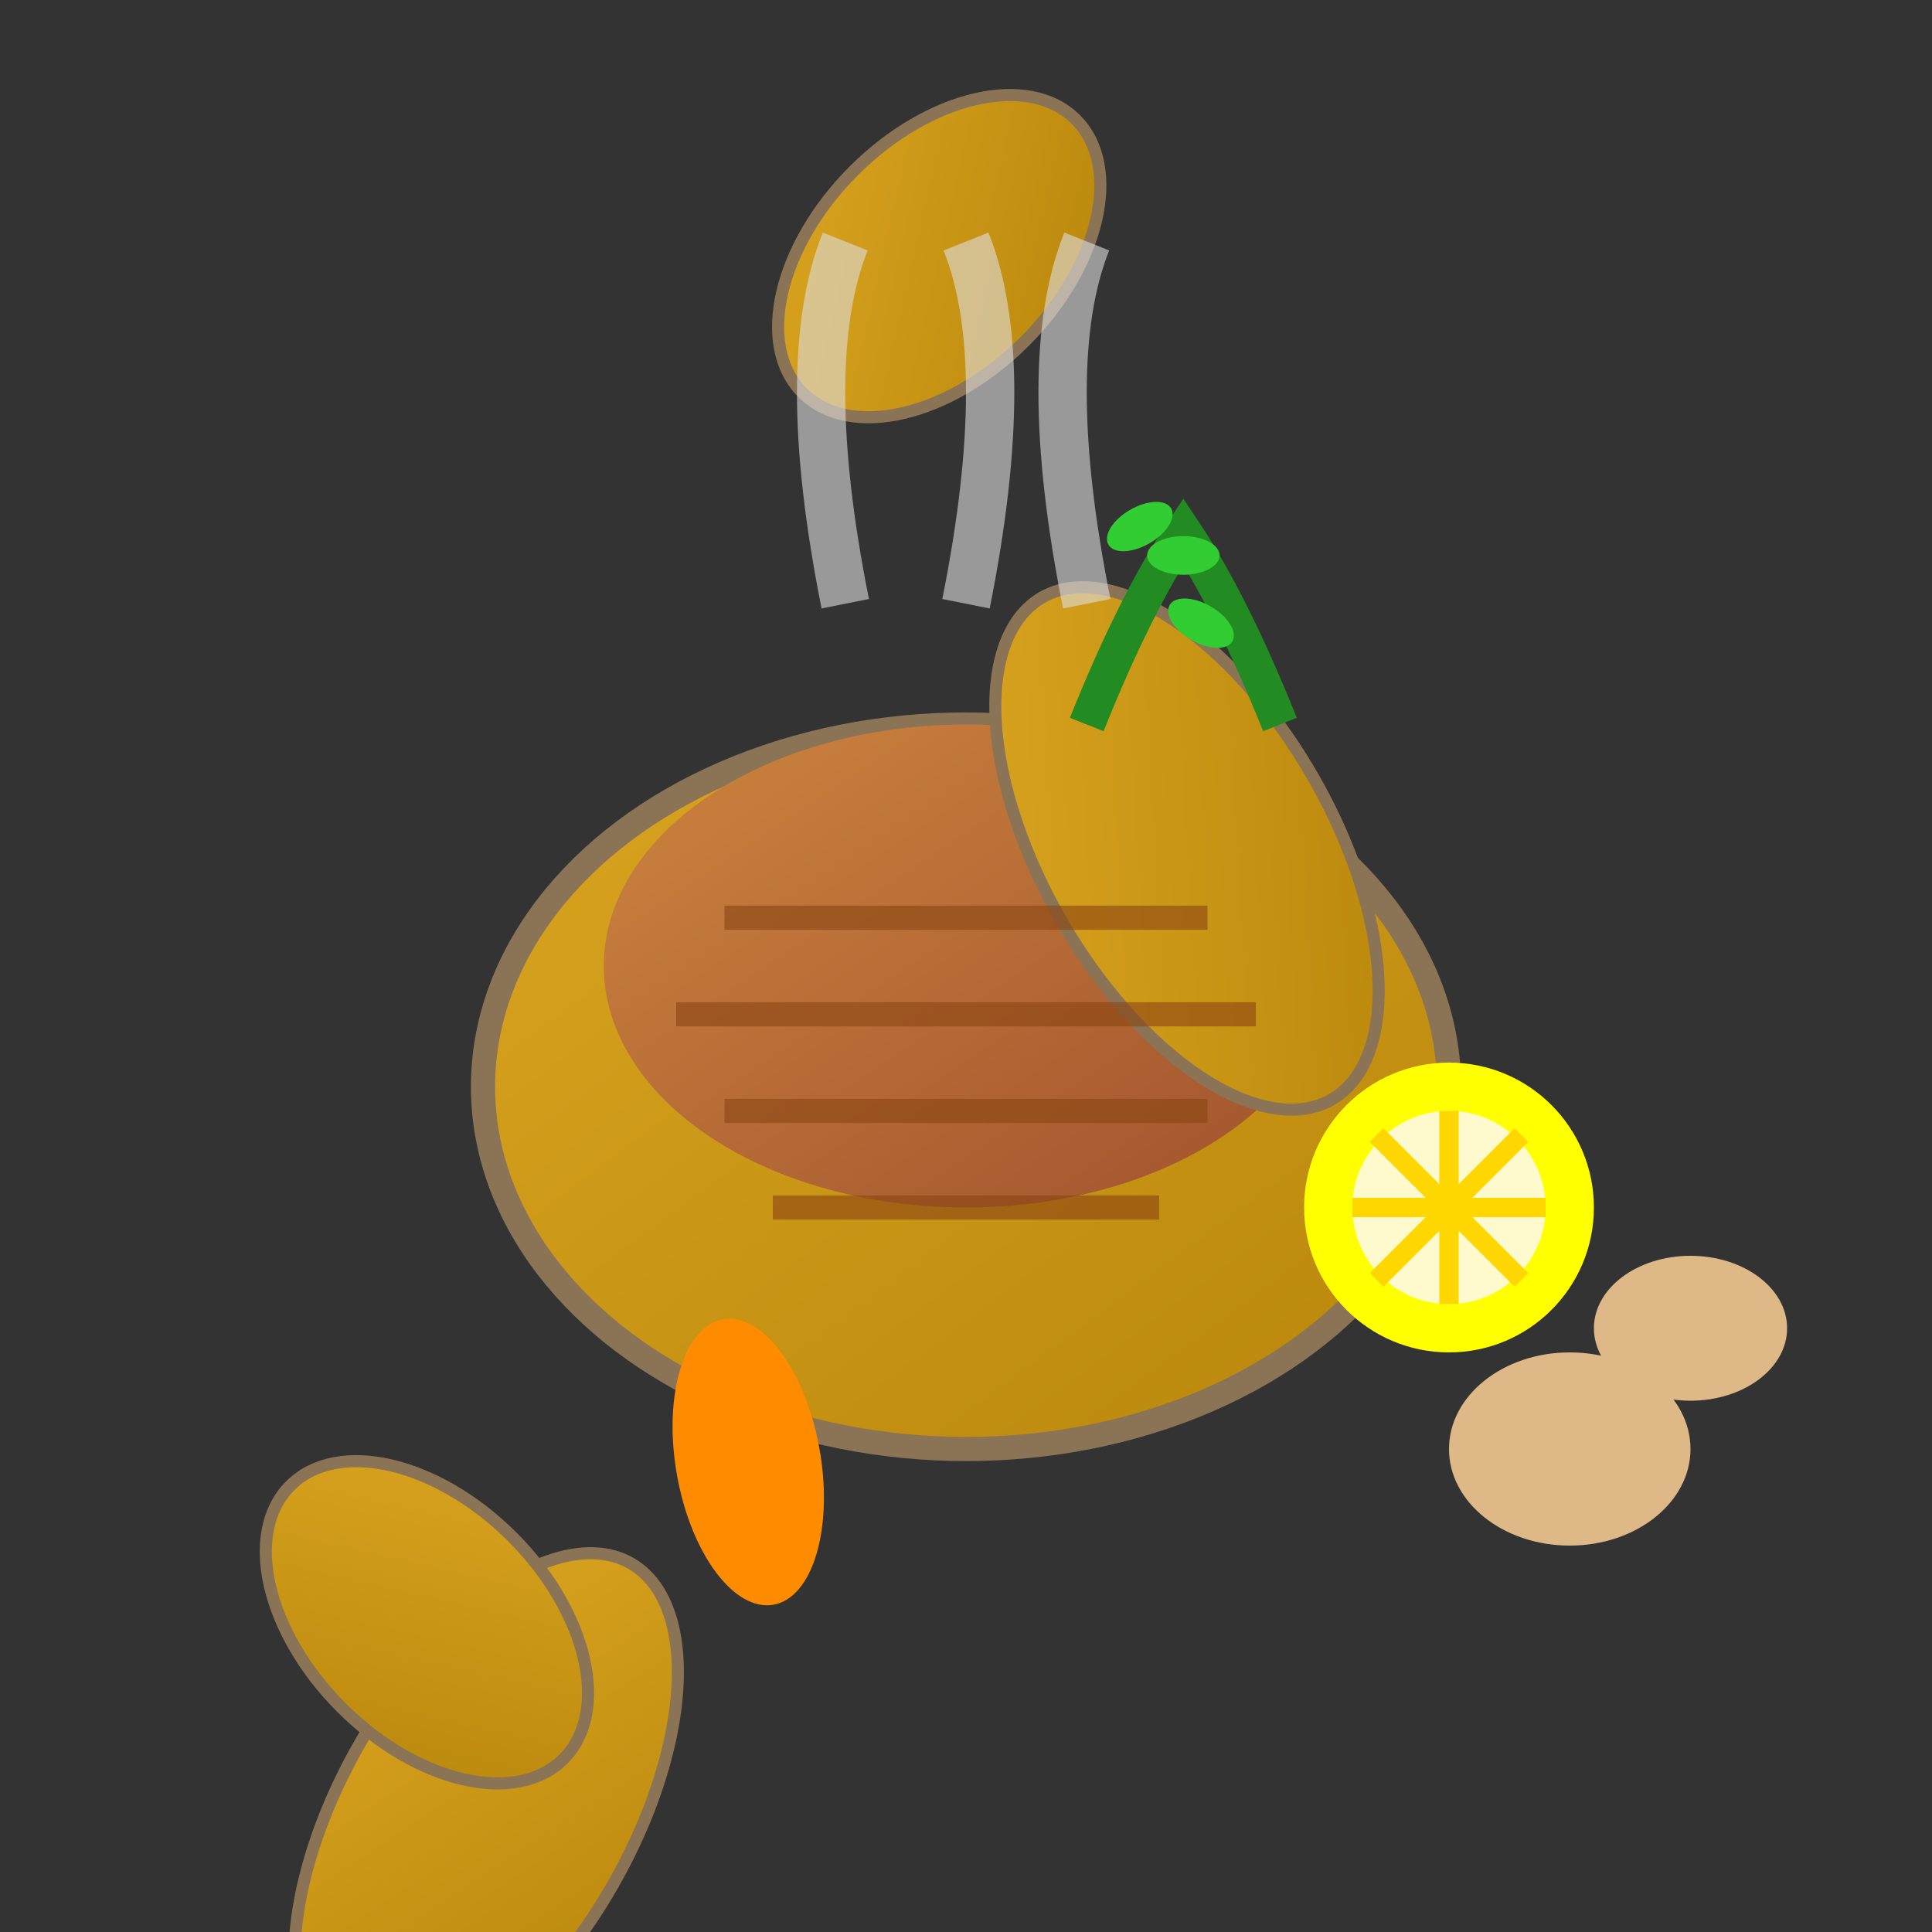 <svg width="80" height="80" viewBox="0 0 80 80" fill="none" xmlns="http://www.w3.org/2000/svg">
  <rect x="0" y="0" width="80" height="80" fill="#333333" stroke="none"/>
  <!-- Main dishes category - Roasted chicken -->
  <defs>
    <linearGradient id="chicken" x1="0%" y1="0%" x2="100%" y2="100%">
      <stop offset="0%" style="stop-color:#daa520;stop-opacity:1" />
      <stop offset="100%" style="stop-color:#b8860b;stop-opacity:1" />
    </linearGradient>
    <linearGradient id="skin" x1="0%" y1="0%" x2="100%" y2="100%">
      <stop offset="0%" style="stop-color:#cd853f;stop-opacity:1" />
      <stop offset="100%" style="stop-color:#a0522d;stop-opacity:1" />
    </linearGradient>
  </defs>
  
  <!-- Chicken body -->
  <ellipse cx="40" cy="45" rx="20" ry="15" fill="url(#chicken)" stroke="#8b7355" stroke-width="1"/>
  
  <!-- Chicken breast detail -->
  <ellipse cx="40" cy="40" rx="15" ry="10" fill="url(#skin)"/>
  
  <!-- Drumsticks -->
  <ellipse cx="25" cy="55" rx="6" ry="12" fill="url(#chicken)" transform="rotate(-30)" stroke="#8b7355" stroke-width="0.5"/>
  <ellipse cx="55" cy="55" rx="6" ry="12" fill="url(#chicken)" transform="rotate(30)" stroke="#8b7355" stroke-width="0.5"/>
  
  <!-- Wings -->
  <ellipse cx="20" cy="35" rx="8" ry="5" fill="url(#chicken)" transform="rotate(-45)" stroke="#8b7355" stroke-width="0.5"/>
  <ellipse cx="60" cy="35" rx="8" ry="5" fill="url(#chicken)" transform="rotate(45)" stroke="#8b7355" stroke-width="0.5"/>
  
  <!-- Skin texture/grill marks -->
  <path d="M30 38 L50 38" stroke="#8b4513" stroke-width="1" opacity="0.6"/>
  <path d="M28 42 L52 42" stroke="#8b4513" stroke-width="1" opacity="0.6"/>
  <path d="M30 46 L50 46" stroke="#8b4513" stroke-width="1" opacity="0.6"/>
  <path d="M32 50 L48 50" stroke="#8b4513" stroke-width="1" opacity="0.6"/>
  
  <!-- Herbs garnish -->
  <g transform="translate(45, 30)">
    <path d="M0 0 Q2 -5, 4 -8 Q6 -5, 8 0" stroke="#228b22" stroke-width="1.5" fill="none"/>
    <ellipse cx="2" cy="-6" rx="1.5" ry="0.8" fill="#32cd32" transform="rotate(30)"/>
    <ellipse cx="4" cy="-7" rx="1.5" ry="0.8" fill="#32cd32"/>
    <ellipse cx="6" cy="-6" rx="1.5" ry="0.8" fill="#32cd32" transform="rotate(-30)"/>
  </g>
  
  <!-- Lemon slice -->
  <g transform="translate(60, 50)">
    <circle cx="0" cy="0" r="6" fill="#ffff00"/>
    <circle cx="0" cy="0" r="4" fill="#fffacd"/>
    <path d="M0 -4 L0 4 M-4 0 L4 0 M-3 -3 L3 3 M-3 3 L3 -3" stroke="#ffd700" stroke-width="0.8"/>
  </g>
  
  <!-- Roasted vegetables -->
  <!-- Carrots -->
  <ellipse cx="15" cy="60" rx="3" ry="8" fill="#ff8c00" transform="rotate(20)"/>
  <ellipse cx="20" cy="65" rx="3" ry="6" fill="#ff8c00" transform="rotate(-10)"/>
  
  <!-- Potatoes -->
  <ellipse cx="65" cy="60" rx="5" ry="4" fill="#deb887"/>
  <ellipse cx="70" cy="55" rx="4" ry="3" fill="#deb887"/>
  
  <!-- Steam/heat lines -->
  <path d="M35 25 Q33 15, 35 10" stroke="#ddd" stroke-width="2" fill="none" opacity="0.6"/>
  <path d="M40 25 Q42 15, 40 10" stroke="#ddd" stroke-width="2" fill="none" opacity="0.6"/>
  <path d="M45 25 Q43 15, 45 10" stroke="#ddd" stroke-width="2" fill="none" opacity="0.6"/>
</svg>
